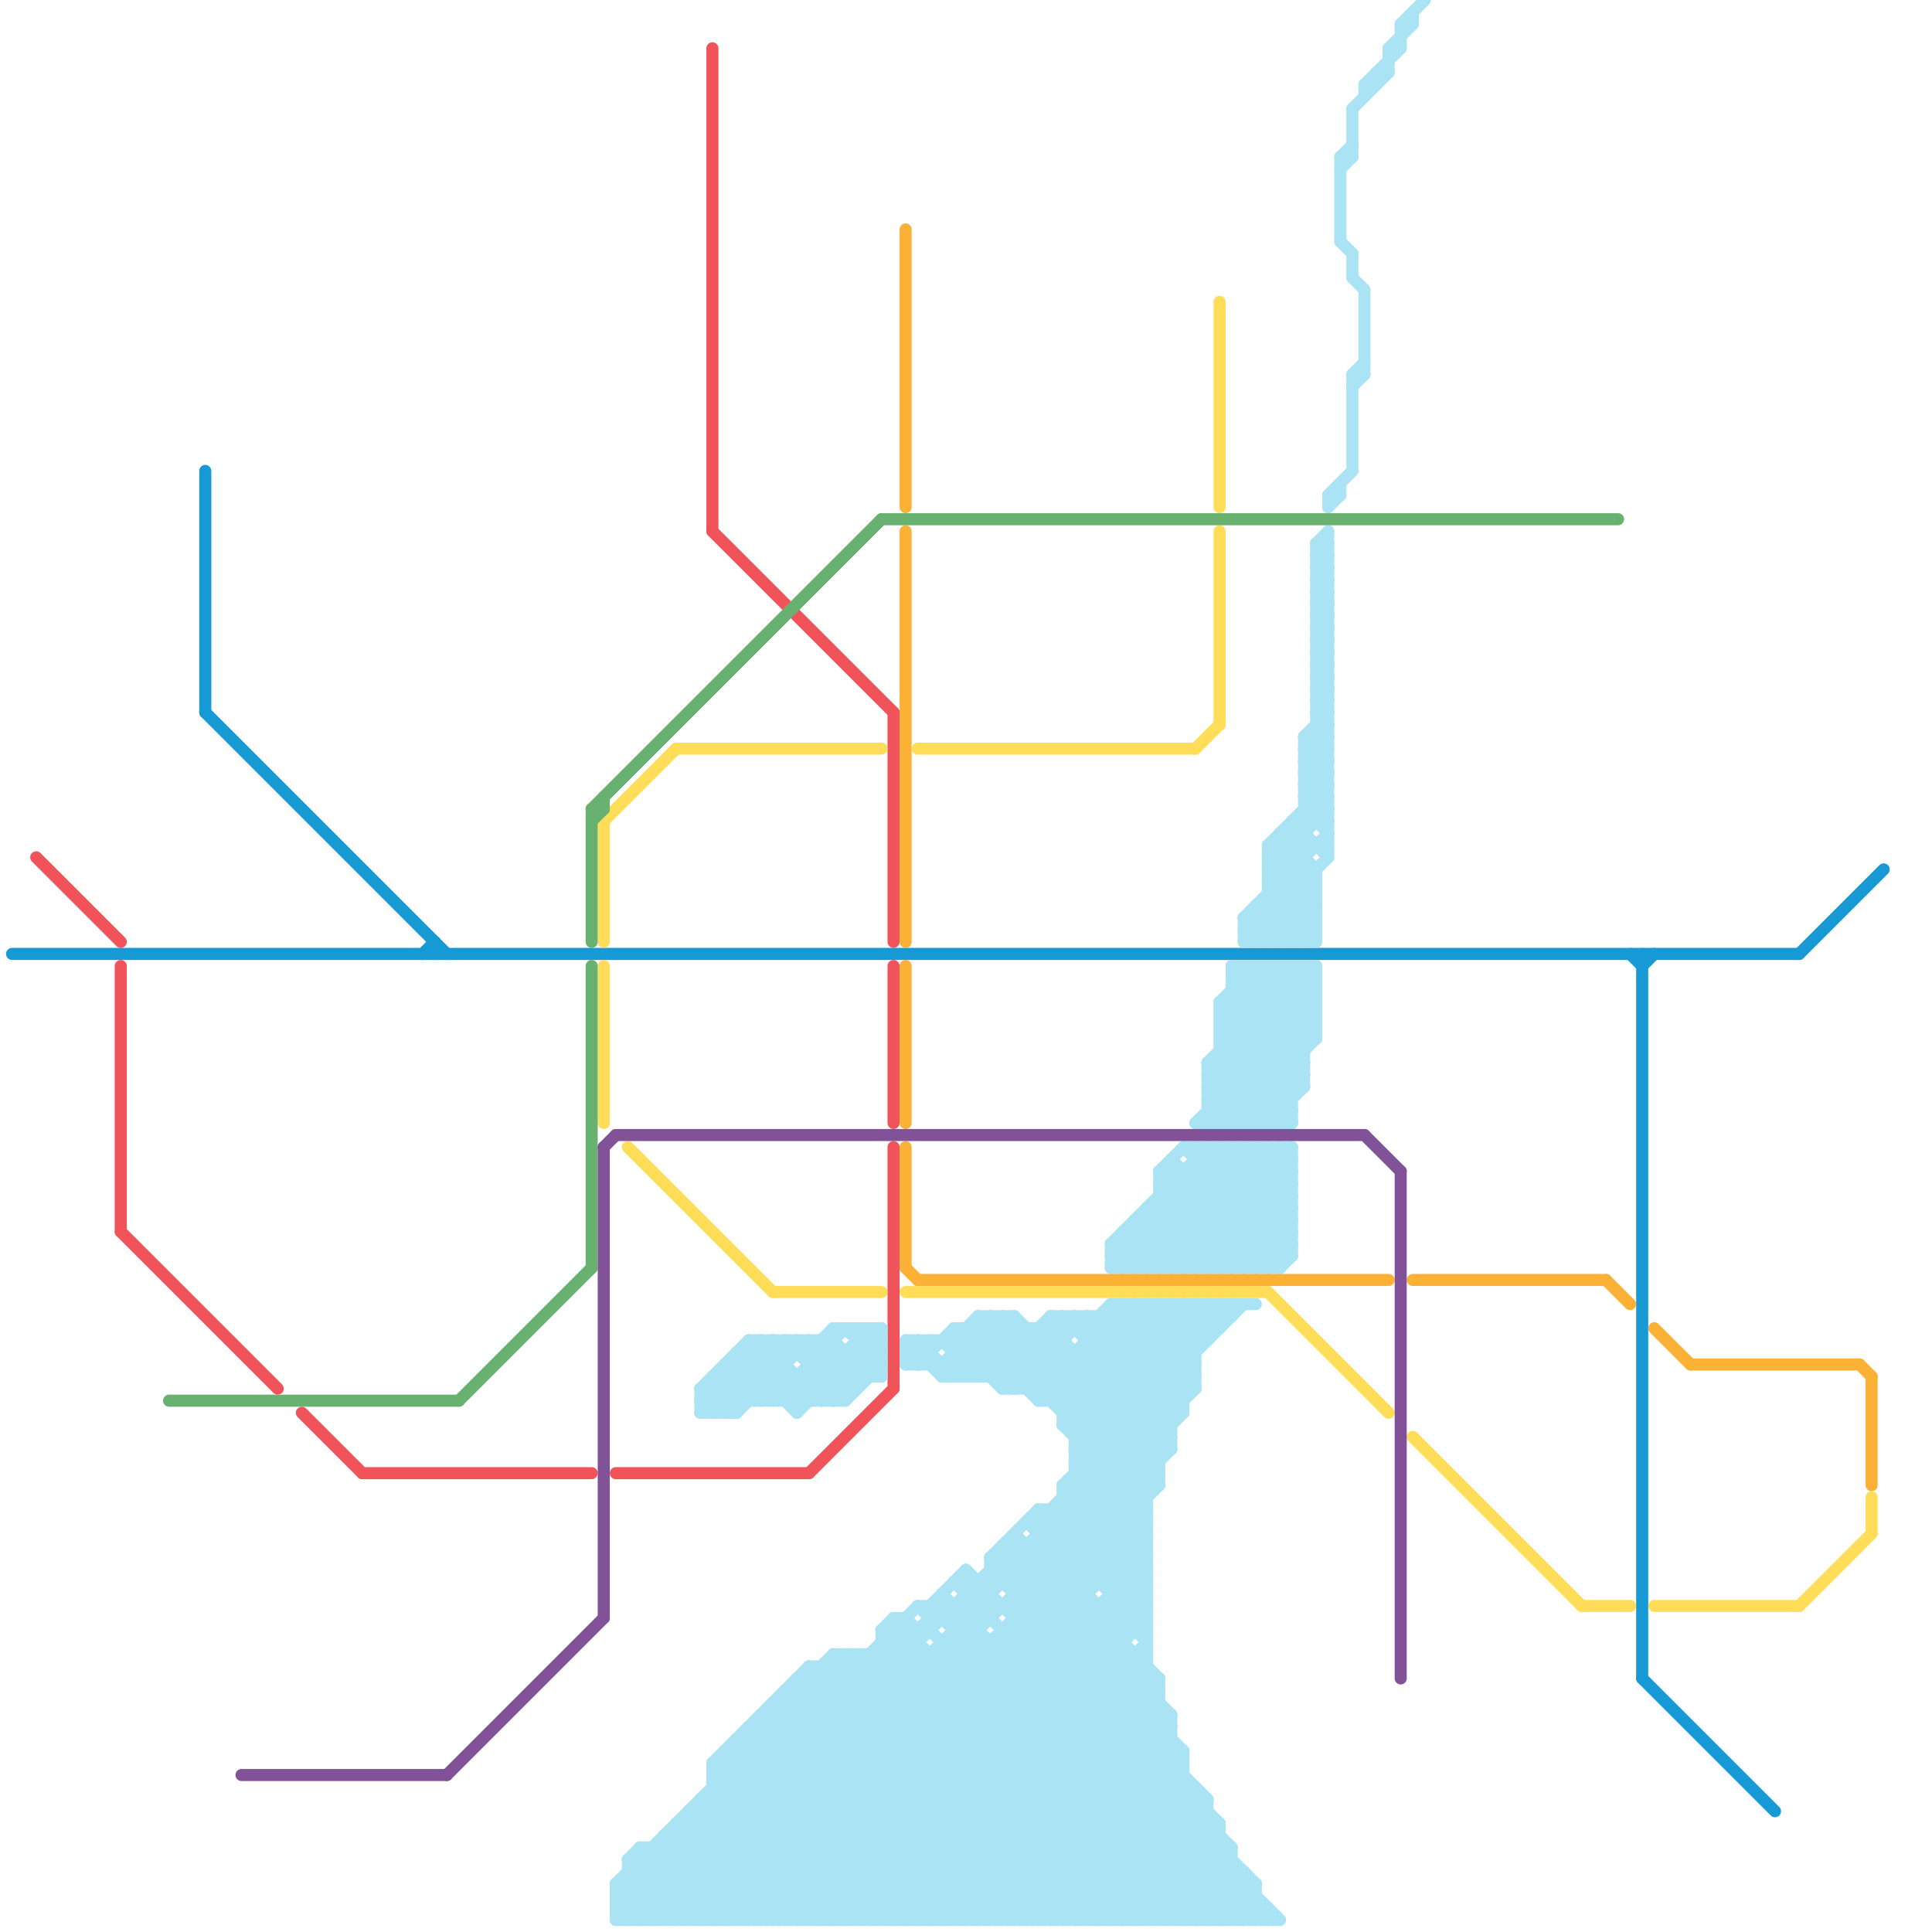 
<svg version="1.1" xmlns="http://www.w3.org/2000/svg" viewBox="0 0 160 160">
<style>line { stroke-width: 1; fill: none; stroke-linecap: round; stroke-linejoin: round; } .c0 { stroke: #1699d4 } .c1 { stroke: #f1535a } .c2 { stroke: #a9e3f4 } .c3 { stroke: #fab136 } .c4 { stroke: #ffdd59 } .c5 { stroke: #68b170 } .c6 { stroke: #825298 }</style><line class="c0" x1="136" y1="80" x2="137" y2="79"/><line class="c0" x1="135" y1="79" x2="136" y2="80"/><line class="c0" x1="17" y1="39" x2="17" y2="59"/><line class="c0" x1="1" y1="79" x2="149" y2="79"/><line class="c0" x1="149" y1="79" x2="156" y2="72"/><line class="c0" x1="35" y1="79" x2="36" y2="78"/><line class="c0" x1="36" y1="78" x2="36" y2="79"/><line class="c0" x1="136" y1="79" x2="136" y2="139"/><line class="c0" x1="17" y1="59" x2="37" y2="79"/><line class="c0" x1="136" y1="139" x2="147" y2="150"/><line class="c1" x1="25" y1="117" x2="30" y2="122"/><line class="c1" x1="10" y1="102" x2="23" y2="115"/><line class="c1" x1="59" y1="44" x2="74" y2="59"/><line class="c1" x1="74" y1="95" x2="74" y2="115"/><line class="c1" x1="3" y1="71" x2="10" y2="78"/><line class="c1" x1="74" y1="80" x2="74" y2="93"/><line class="c1" x1="10" y1="80" x2="10" y2="102"/><line class="c1" x1="74" y1="59" x2="74" y2="78"/><line class="c1" x1="67" y1="122" x2="74" y2="115"/><line class="c1" x1="59" y1="4" x2="59" y2="44"/><line class="c1" x1="30" y1="122" x2="49" y2="122"/><line class="c1" x1="51" y1="122" x2="67" y2="122"/><line class="c2" x1="62" y1="111" x2="67" y2="116"/><line class="c2" x1="67" y1="159" x2="95" y2="131"/><line class="c2" x1="99" y1="95" x2="107" y2="103"/><line class="c2" x1="77" y1="133" x2="77" y2="135"/><line class="c2" x1="82" y1="109" x2="96" y2="123"/><line class="c2" x1="102" y1="95" x2="102" y2="105"/><line class="c2" x1="55" y1="152" x2="62" y2="159"/><line class="c2" x1="65" y1="140" x2="65" y2="159"/><line class="c2" x1="100" y1="88" x2="108" y2="80"/><line class="c2" x1="95" y1="159" x2="101" y2="153"/><line class="c2" x1="93" y1="102" x2="107" y2="102"/><line class="c2" x1="52" y1="154" x2="57" y2="159"/><line class="c2" x1="59" y1="147" x2="71" y2="159"/><line class="c2" x1="110" y1="44" x2="110" y2="71"/><line class="c2" x1="57" y1="150" x2="100" y2="150"/><line class="c2" x1="88" y1="123" x2="88" y2="159"/><line class="c2" x1="103" y1="95" x2="103" y2="105"/><line class="c2" x1="106" y1="105" x2="107" y2="104"/><line class="c2" x1="78" y1="137" x2="100" y2="159"/><line class="c2" x1="51" y1="158" x2="52" y2="159"/><line class="c2" x1="111" y1="14" x2="112" y2="13"/><line class="c2" x1="109" y1="54" x2="110" y2="54"/><line class="c2" x1="105" y1="70" x2="109" y2="74"/><line class="c2" x1="105" y1="72" x2="109" y2="76"/><line class="c2" x1="70" y1="110" x2="73" y2="113"/><line class="c2" x1="108" y1="61" x2="110" y2="59"/><line class="c2" x1="102" y1="93" x2="109" y2="86"/><line class="c2" x1="104" y1="105" x2="107" y2="102"/><line class="c2" x1="65" y1="140" x2="84" y2="159"/><line class="c2" x1="101" y1="108" x2="101" y2="110"/><line class="c2" x1="72" y1="110" x2="73" y2="111"/><line class="c2" x1="85" y1="110" x2="85" y2="115"/><line class="c2" x1="109" y1="52" x2="110" y2="51"/><line class="c2" x1="73" y1="137" x2="95" y2="159"/><line class="c2" x1="109" y1="60" x2="110" y2="61"/><line class="c2" x1="80" y1="114" x2="84" y2="110"/><line class="c2" x1="94" y1="137" x2="94" y2="159"/><line class="c2" x1="93" y1="108" x2="93" y2="159"/><line class="c2" x1="94" y1="105" x2="104" y2="95"/><line class="c2" x1="108" y1="62" x2="110" y2="62"/><line class="c2" x1="54" y1="159" x2="76" y2="137"/><line class="c2" x1="89" y1="123" x2="95" y2="129"/><line class="c2" x1="108" y1="64" x2="110" y2="64"/><line class="c2" x1="95" y1="100" x2="107" y2="100"/><line class="c2" x1="99" y1="148" x2="99" y2="159"/><line class="c2" x1="83" y1="135" x2="83" y2="159"/><line class="c2" x1="111" y1="13" x2="112" y2="13"/><line class="c2" x1="106" y1="69" x2="108" y2="69"/><line class="c2" x1="102" y1="83" x2="108" y2="89"/><line class="c2" x1="53" y1="153" x2="102" y2="153"/><line class="c2" x1="77" y1="134" x2="82" y2="134"/><line class="c2" x1="81" y1="114" x2="85" y2="110"/><line class="c2" x1="103" y1="76" x2="105" y2="78"/><line class="c2" x1="109" y1="51" x2="110" y2="51"/><line class="c2" x1="109" y1="53" x2="110" y2="53"/><line class="c2" x1="72" y1="110" x2="72" y2="114"/><line class="c2" x1="91" y1="109" x2="98" y2="116"/><line class="c2" x1="63" y1="116" x2="65" y2="114"/><line class="c2" x1="78" y1="113" x2="82" y2="109"/><line class="c2" x1="52" y1="156" x2="55" y2="159"/><line class="c2" x1="86" y1="110" x2="86" y2="116"/><line class="c2" x1="95" y1="100" x2="100" y2="105"/><line class="c2" x1="77" y1="111" x2="77" y2="113"/><line class="c2" x1="76" y1="111" x2="79" y2="114"/><line class="c2" x1="108" y1="61" x2="110" y2="63"/><line class="c2" x1="102" y1="81" x2="109" y2="81"/><line class="c2" x1="83" y1="128" x2="97" y2="142"/><line class="c2" x1="112" y1="9" x2="115" y2="6"/><line class="c2" x1="105" y1="70" x2="110" y2="70"/><line class="c2" x1="101" y1="84" x2="107" y2="90"/><line class="c2" x1="77" y1="133" x2="80" y2="130"/><line class="c2" x1="112" y1="31" x2="112" y2="39"/><line class="c2" x1="104" y1="93" x2="108" y2="89"/><line class="c2" x1="86" y1="126" x2="95" y2="135"/><line class="c2" x1="96" y1="97" x2="98" y2="95"/><line class="c2" x1="97" y1="108" x2="97" y2="120"/><line class="c2" x1="112" y1="31" x2="113" y2="31"/><line class="c2" x1="61" y1="144" x2="61" y2="159"/><line class="c2" x1="68" y1="138" x2="89" y2="159"/><line class="c2" x1="76" y1="159" x2="96" y2="139"/><line class="c2" x1="107" y1="68" x2="107" y2="78"/><line class="c2" x1="96" y1="159" x2="102" y2="153"/><line class="c2" x1="81" y1="131" x2="81" y2="159"/><line class="c2" x1="63" y1="111" x2="68" y2="116"/><line class="c2" x1="103" y1="77" x2="109" y2="77"/><line class="c2" x1="67" y1="138" x2="88" y2="159"/><line class="c2" x1="62" y1="144" x2="77" y2="159"/><line class="c2" x1="101" y1="87" x2="108" y2="87"/><line class="c2" x1="69" y1="137" x2="69" y2="159"/><line class="c2" x1="108" y1="66" x2="110" y2="66"/><line class="c2" x1="55" y1="153" x2="61" y2="159"/><line class="c2" x1="85" y1="126" x2="90" y2="131"/><line class="c2" x1="86" y1="116" x2="94" y2="108"/><line class="c2" x1="83" y1="109" x2="96" y2="122"/><line class="c2" x1="100" y1="89" x2="104" y2="93"/><line class="c2" x1="69" y1="138" x2="90" y2="159"/><line class="c2" x1="61" y1="112" x2="73" y2="112"/><line class="c2" x1="100" y1="108" x2="100" y2="111"/><line class="c2" x1="51" y1="156" x2="70" y2="137"/><line class="c2" x1="82" y1="129" x2="95" y2="129"/><line class="c2" x1="69" y1="116" x2="73" y2="112"/><line class="c2" x1="110" y1="41" x2="110" y2="42"/><line class="c2" x1="108" y1="67" x2="110" y2="69"/><line class="c2" x1="91" y1="159" x2="100" y2="150"/><line class="c2" x1="56" y1="159" x2="82" y2="133"/><line class="c2" x1="105" y1="70" x2="110" y2="65"/><line class="c2" x1="71" y1="111" x2="73" y2="111"/><line class="c2" x1="75" y1="113" x2="77" y2="111"/><line class="c2" x1="105" y1="72" x2="110" y2="67"/><line class="c2" x1="100" y1="92" x2="101" y2="93"/><line class="c2" x1="102" y1="80" x2="108" y2="86"/><line class="c2" x1="87" y1="109" x2="88" y2="110"/><line class="c2" x1="109" y1="60" x2="110" y2="60"/><line class="c2" x1="102" y1="82" x2="108" y2="88"/><line class="c2" x1="111" y1="13" x2="111" y2="20"/><line class="c2" x1="87" y1="110" x2="97" y2="120"/><line class="c2" x1="84" y1="131" x2="98" y2="117"/><line class="c2" x1="62" y1="111" x2="62" y2="116"/><line class="c2" x1="95" y1="105" x2="105" y2="95"/><line class="c2" x1="59" y1="114" x2="59" y2="117"/><line class="c2" x1="111" y1="13" x2="112" y2="12"/><line class="c2" x1="98" y1="108" x2="98" y2="117"/><line class="c2" x1="87" y1="125" x2="87" y2="159"/><line class="c2" x1="114" y1="6" x2="114" y2="7"/><line class="c2" x1="108" y1="61" x2="108" y2="78"/><line class="c2" x1="97" y1="96" x2="97" y2="105"/><line class="c2" x1="104" y1="75" x2="109" y2="75"/><line class="c2" x1="103" y1="93" x2="108" y2="88"/><line class="c2" x1="97" y1="97" x2="105" y2="105"/><line class="c2" x1="86" y1="128" x2="93" y2="135"/><line class="c2" x1="109" y1="51" x2="110" y2="50"/><line class="c2" x1="78" y1="136" x2="93" y2="136"/><line class="c2" x1="109" y1="53" x2="110" y2="52"/><line class="c2" x1="109" y1="45" x2="110" y2="44"/><line class="c2" x1="53" y1="153" x2="59" y2="159"/><line class="c2" x1="96" y1="97" x2="104" y2="105"/><line class="c2" x1="109" y1="61" x2="110" y2="62"/><line class="c2" x1="92" y1="159" x2="100" y2="151"/><line class="c2" x1="56" y1="151" x2="64" y2="159"/><line class="c2" x1="52" y1="154" x2="52" y2="159"/><line class="c2" x1="108" y1="63" x2="110" y2="63"/><line class="c2" x1="73" y1="136" x2="76" y2="136"/><line class="c2" x1="79" y1="136" x2="102" y2="159"/><line class="c2" x1="86" y1="159" x2="98" y2="147"/><line class="c2" x1="89" y1="122" x2="95" y2="128"/><line class="c2" x1="100" y1="95" x2="107" y2="102"/><line class="c2" x1="104" y1="95" x2="107" y2="98"/><line class="c2" x1="89" y1="119" x2="100" y2="108"/><line class="c2" x1="100" y1="91" x2="107" y2="91"/><line class="c2" x1="79" y1="110" x2="79" y2="114"/><line class="c2" x1="69" y1="137" x2="91" y2="159"/><line class="c2" x1="87" y1="159" x2="98" y2="148"/><line class="c2" x1="86" y1="126" x2="99" y2="113"/><line class="c2" x1="88" y1="118" x2="95" y2="125"/><line class="c2" x1="57" y1="150" x2="57" y2="159"/><line class="c2" x1="89" y1="121" x2="96" y2="121"/><line class="c2" x1="77" y1="137" x2="77" y2="159"/><line class="c2" x1="105" y1="74" x2="109" y2="74"/><line class="c2" x1="97" y1="108" x2="100" y2="111"/><line class="c2" x1="83" y1="129" x2="97" y2="143"/><line class="c2" x1="103" y1="159" x2="104" y2="158"/><line class="c2" x1="101" y1="88" x2="106" y2="93"/><line class="c2" x1="64" y1="159" x2="90" y2="133"/><line class="c2" x1="105" y1="80" x2="109" y2="84"/><line class="c2" x1="79" y1="114" x2="84" y2="109"/><line class="c2" x1="98" y1="97" x2="98" y2="105"/><line class="c2" x1="72" y1="159" x2="95" y2="136"/><line class="c2" x1="102" y1="108" x2="102" y2="109"/><line class="c2" x1="75" y1="112" x2="76" y2="111"/><line class="c2" x1="111" y1="20" x2="112" y2="21"/><line class="c2" x1="80" y1="130" x2="101" y2="151"/><line class="c2" x1="71" y1="110" x2="71" y2="115"/><line class="c2" x1="94" y1="101" x2="98" y2="105"/><line class="c2" x1="108" y1="65" x2="110" y2="65"/><line class="c2" x1="112" y1="32" x2="113" y2="31"/><line class="c2" x1="92" y1="104" x2="93" y2="105"/><line class="c2" x1="62" y1="112" x2="66" y2="116"/><line class="c2" x1="107" y1="80" x2="109" y2="82"/><line class="c2" x1="80" y1="110" x2="86" y2="116"/><line class="c2" x1="109" y1="56" x2="110" y2="57"/><line class="c2" x1="109" y1="58" x2="110" y2="59"/><line class="c2" x1="92" y1="132" x2="95" y2="132"/><line class="c2" x1="105" y1="73" x2="109" y2="73"/><line class="c2" x1="78" y1="132" x2="105" y2="159"/><line class="c2" x1="95" y1="101" x2="99" y2="105"/><line class="c2" x1="51" y1="159" x2="106" y2="159"/><line class="c2" x1="98" y1="145" x2="98" y2="159"/><line class="c2" x1="71" y1="159" x2="93" y2="137"/><line class="c2" x1="90" y1="110" x2="92" y2="108"/><line class="c2" x1="85" y1="115" x2="88" y2="112"/><line class="c2" x1="106" y1="78" x2="109" y2="75"/><line class="c2" x1="102" y1="81" x2="108" y2="87"/><line class="c2" x1="61" y1="145" x2="75" y2="159"/><line class="c2" x1="90" y1="109" x2="90" y2="159"/><line class="c2" x1="73" y1="159" x2="95" y2="137"/><line class="c2" x1="84" y1="109" x2="96" y2="121"/><line class="c2" x1="63" y1="111" x2="63" y2="116"/><line class="c2" x1="103" y1="76" x2="103" y2="78"/><line class="c2" x1="82" y1="130" x2="98" y2="146"/><line class="c2" x1="92" y1="104" x2="101" y2="95"/><line class="c2" x1="70" y1="112" x2="70" y2="116"/><line class="c2" x1="96" y1="97" x2="96" y2="105"/><line class="c2" x1="105" y1="105" x2="107" y2="103"/><line class="c2" x1="56" y1="151" x2="56" y2="159"/><line class="c2" x1="109" y1="72" x2="109" y2="78"/><line class="c2" x1="88" y1="109" x2="97" y2="118"/><line class="c2" x1="90" y1="109" x2="98" y2="117"/><line class="c2" x1="52" y1="159" x2="78" y2="133"/><line class="c2" x1="79" y1="110" x2="101" y2="110"/><line class="c2" x1="62" y1="159" x2="95" y2="126"/><line class="c2" x1="109" y1="46" x2="110" y2="45"/><line class="c2" x1="88" y1="159" x2="99" y2="148"/><line class="c2" x1="79" y1="111" x2="81" y2="109"/><line class="c2" x1="82" y1="114" x2="87" y2="109"/><line class="c2" x1="104" y1="80" x2="104" y2="93"/><line class="c2" x1="62" y1="143" x2="78" y2="159"/><line class="c2" x1="92" y1="108" x2="104" y2="108"/><line class="c2" x1="105" y1="158" x2="105" y2="159"/><line class="c2" x1="90" y1="111" x2="100" y2="111"/><line class="c2" x1="52" y1="154" x2="102" y2="154"/><line class="c2" x1="78" y1="114" x2="99" y2="114"/><line class="c2" x1="81" y1="110" x2="95" y2="124"/><line class="c2" x1="100" y1="88" x2="105" y2="93"/><line class="c2" x1="107" y1="68" x2="110" y2="68"/><line class="c2" x1="105" y1="71" x2="110" y2="66"/><line class="c2" x1="106" y1="80" x2="106" y2="93"/><line class="c2" x1="93" y1="105" x2="103" y2="95"/><line class="c2" x1="113" y1="7" x2="114" y2="7"/><line class="c2" x1="93" y1="102" x2="93" y2="105"/><line class="c2" x1="101" y1="105" x2="107" y2="99"/><line class="c2" x1="82" y1="159" x2="97" y2="144"/><line class="c2" x1="109" y1="48" x2="110" y2="49"/><line class="c2" x1="88" y1="124" x2="95" y2="131"/><line class="c2" x1="109" y1="50" x2="110" y2="51"/><line class="c2" x1="63" y1="159" x2="95" y2="127"/><line class="c2" x1="101" y1="86" x2="107" y2="80"/><line class="c2" x1="79" y1="112" x2="99" y2="112"/><line class="c2" x1="66" y1="111" x2="66" y2="112"/><line class="c2" x1="105" y1="93" x2="108" y2="90"/><line class="c2" x1="104" y1="159" x2="105" y2="158"/><line class="c2" x1="84" y1="133" x2="97" y2="120"/><line class="c2" x1="86" y1="125" x2="86" y2="159"/><line class="c2" x1="58" y1="115" x2="60" y2="117"/><line class="c2" x1="67" y1="111" x2="71" y2="115"/><line class="c2" x1="71" y1="137" x2="71" y2="159"/><line class="c2" x1="103" y1="155" x2="103" y2="159"/><line class="c2" x1="84" y1="115" x2="90" y2="109"/><line class="c2" x1="96" y1="139" x2="96" y2="159"/><line class="c2" x1="55" y1="159" x2="99" y2="115"/><line class="c2" x1="84" y1="133" x2="100" y2="149"/><line class="c2" x1="82" y1="129" x2="82" y2="134"/><line class="c2" x1="69" y1="137" x2="95" y2="137"/><line class="c2" x1="52" y1="155" x2="103" y2="155"/><line class="c2" x1="92" y1="105" x2="106" y2="105"/><line class="c2" x1="109" y1="55" x2="110" y2="54"/><line class="c2" x1="64" y1="142" x2="81" y2="159"/><line class="c2" x1="57" y1="151" x2="65" y2="159"/><line class="c2" x1="93" y1="102" x2="96" y2="105"/><line class="c2" x1="105" y1="75" x2="108" y2="78"/><line class="c2" x1="109" y1="47" x2="110" y2="48"/><line class="c2" x1="109" y1="49" x2="110" y2="50"/><line class="c2" x1="60" y1="113" x2="60" y2="117"/><line class="c2" x1="92" y1="131" x2="95" y2="128"/><line class="c2" x1="87" y1="109" x2="87" y2="116"/><line class="c2" x1="60" y1="117" x2="66" y2="111"/><line class="c2" x1="88" y1="123" x2="103" y2="108"/><line class="c2" x1="84" y1="127" x2="96" y2="139"/><line class="c2" x1="68" y1="111" x2="68" y2="116"/><line class="c2" x1="98" y1="108" x2="100" y2="110"/><line class="c2" x1="61" y1="113" x2="64" y2="116"/><line class="c2" x1="83" y1="114" x2="88" y2="109"/><line class="c2" x1="106" y1="70" x2="109" y2="73"/><line class="c2" x1="83" y1="159" x2="97" y2="145"/><line class="c2" x1="107" y1="80" x2="107" y2="93"/><line class="c2" x1="79" y1="135" x2="81" y2="135"/><line class="c2" x1="100" y1="93" x2="109" y2="84"/><line class="c2" x1="80" y1="131" x2="82" y2="133"/><line class="c2" x1="110" y1="41" x2="112" y2="39"/><line class="c2" x1="109" y1="48" x2="110" y2="48"/><line class="c2" x1="106" y1="69" x2="106" y2="78"/><line class="c2" x1="84" y1="159" x2="98" y2="145"/><line class="c2" x1="109" y1="50" x2="110" y2="50"/><line class="c2" x1="94" y1="108" x2="99" y2="113"/><line class="c2" x1="87" y1="109" x2="102" y2="109"/><line class="c2" x1="60" y1="159" x2="96" y2="123"/><line class="c2" x1="68" y1="138" x2="68" y2="159"/><line class="c2" x1="59" y1="146" x2="72" y2="159"/><line class="c2" x1="69" y1="110" x2="73" y2="110"/><line class="c2" x1="75" y1="113" x2="99" y2="113"/><line class="c2" x1="89" y1="109" x2="89" y2="110"/><line class="c2" x1="67" y1="138" x2="67" y2="159"/><line class="c2" x1="56" y1="151" x2="101" y2="151"/><line class="c2" x1="59" y1="148" x2="99" y2="148"/><line class="c2" x1="59" y1="149" x2="69" y2="159"/><line class="c2" x1="107" y1="69" x2="108" y2="70"/><line class="c2" x1="101" y1="84" x2="105" y2="80"/><line class="c2" x1="75" y1="134" x2="75" y2="159"/><line class="c2" x1="91" y1="109" x2="91" y2="131"/><line class="c2" x1="73" y1="135" x2="77" y2="135"/><line class="c2" x1="51" y1="157" x2="53" y2="159"/><line class="c2" x1="89" y1="121" x2="102" y2="108"/><line class="c2" x1="54" y1="153" x2="54" y2="159"/><line class="c2" x1="62" y1="143" x2="62" y2="159"/><line class="c2" x1="109" y1="47" x2="110" y2="47"/><line class="c2" x1="81" y1="109" x2="81" y2="114"/><line class="c2" x1="109" y1="49" x2="110" y2="49"/><line class="c2" x1="100" y1="88" x2="108" y2="88"/><line class="c2" x1="101" y1="95" x2="107" y2="101"/><line class="c2" x1="100" y1="90" x2="108" y2="90"/><line class="c2" x1="58" y1="116" x2="63" y2="111"/><line class="c2" x1="100" y1="88" x2="100" y2="93"/><line class="c2" x1="76" y1="133" x2="95" y2="133"/><line class="c2" x1="74" y1="135" x2="98" y2="159"/><line class="c2" x1="89" y1="159" x2="99" y2="149"/><line class="c2" x1="79" y1="113" x2="80" y2="114"/><line class="c2" x1="62" y1="143" x2="97" y2="143"/><line class="c2" x1="101" y1="86" x2="107" y2="92"/><line class="c2" x1="79" y1="133" x2="79" y2="159"/><line class="c2" x1="109" y1="54" x2="110" y2="53"/><line class="c2" x1="74" y1="134" x2="75" y2="134"/><line class="c2" x1="100" y1="149" x2="100" y2="159"/><line class="c2" x1="69" y1="111" x2="72" y2="114"/><line class="c2" x1="58" y1="115" x2="62" y2="111"/><line class="c2" x1="71" y1="137" x2="93" y2="159"/><line class="c2" x1="94" y1="102" x2="97" y2="105"/><line class="c2" x1="73" y1="136" x2="96" y2="159"/><line class="c2" x1="82" y1="129" x2="86" y2="125"/><line class="c2" x1="106" y1="80" x2="109" y2="83"/><line class="c2" x1="52" y1="155" x2="56" y2="159"/><line class="c2" x1="88" y1="125" x2="95" y2="132"/><line class="c2" x1="88" y1="118" x2="97" y2="118"/><line class="c2" x1="83" y1="128" x2="83" y2="131"/><line class="c2" x1="77" y1="133" x2="103" y2="159"/><line class="c2" x1="104" y1="78" x2="109" y2="73"/><line class="c2" x1="79" y1="159" x2="96" y2="142"/><line class="c2" x1="60" y1="114" x2="62" y2="116"/><line class="c2" x1="86" y1="115" x2="93" y2="108"/><line class="c2" x1="78" y1="159" x2="96" y2="141"/><line class="c2" x1="89" y1="118" x2="99" y2="108"/><line class="c2" x1="70" y1="116" x2="73" y2="113"/><line class="c2" x1="83" y1="115" x2="99" y2="115"/><line class="c2" x1="64" y1="141" x2="96" y2="141"/><line class="c2" x1="94" y1="101" x2="107" y2="101"/><line class="c2" x1="98" y1="105" x2="107" y2="96"/><line class="c2" x1="80" y1="110" x2="80" y2="114"/><line class="c2" x1="66" y1="139" x2="66" y2="159"/><line class="c2" x1="58" y1="115" x2="58" y2="117"/><line class="c2" x1="59" y1="147" x2="98" y2="147"/><line class="c2" x1="57" y1="150" x2="66" y2="159"/><line class="c2" x1="78" y1="111" x2="81" y2="114"/><line class="c2" x1="109" y1="49" x2="110" y2="48"/><line class="c2" x1="112" y1="31" x2="113" y2="30"/><line class="c2" x1="69" y1="110" x2="69" y2="116"/><line class="c2" x1="109" y1="57" x2="110" y2="58"/><line class="c2" x1="109" y1="59" x2="110" y2="60"/><line class="c2" x1="92" y1="103" x2="92" y2="105"/><line class="c2" x1="92" y1="103" x2="107" y2="103"/><line class="c2" x1="68" y1="159" x2="95" y2="132"/><line class="c2" x1="89" y1="120" x2="95" y2="126"/><line class="c2" x1="58" y1="150" x2="67" y2="159"/><line class="c2" x1="95" y1="108" x2="99" y2="112"/><line class="c2" x1="51" y1="158" x2="76" y2="133"/><line class="c2" x1="61" y1="144" x2="97" y2="144"/><line class="c2" x1="97" y1="96" x2="106" y2="105"/><line class="c2" x1="102" y1="159" x2="104" y2="157"/><line class="c2" x1="60" y1="113" x2="63" y2="116"/><line class="c2" x1="98" y1="95" x2="107" y2="95"/><line class="c2" x1="99" y1="105" x2="107" y2="97"/><line class="c2" x1="100" y1="89" x2="108" y2="89"/><line class="c2" x1="112" y1="9" x2="112" y2="13"/><line class="c2" x1="65" y1="140" x2="96" y2="140"/><line class="c2" x1="51" y1="156" x2="51" y2="159"/><line class="c2" x1="61" y1="112" x2="66" y2="117"/><line class="c2" x1="101" y1="108" x2="102" y2="109"/><line class="c2" x1="108" y1="62" x2="110" y2="60"/><line class="c2" x1="82" y1="136" x2="82" y2="159"/><line class="c2" x1="84" y1="135" x2="102" y2="153"/><line class="c2" x1="108" y1="64" x2="110" y2="62"/><line class="c2" x1="75" y1="112" x2="77" y2="112"/><line class="c2" x1="75" y1="159" x2="95" y2="139"/><line class="c2" x1="93" y1="159" x2="101" y2="151"/><line class="c2" x1="105" y1="74" x2="109" y2="78"/><line class="c2" x1="105" y1="71" x2="108" y2="71"/><line class="c2" x1="81" y1="109" x2="84" y2="109"/><line class="c2" x1="72" y1="137" x2="72" y2="159"/><line class="c2" x1="104" y1="95" x2="104" y2="105"/><line class="c2" x1="101" y1="86" x2="109" y2="86"/><line class="c2" x1="117" y1="1" x2="117" y2="2"/><line class="c2" x1="59" y1="148" x2="70" y2="159"/><line class="c2" x1="92" y1="133" x2="95" y2="136"/><line class="c2" x1="106" y1="95" x2="106" y2="105"/><line class="c2" x1="108" y1="61" x2="110" y2="61"/><line class="c2" x1="101" y1="151" x2="101" y2="159"/><line class="c2" x1="103" y1="80" x2="109" y2="86"/><line class="c2" x1="78" y1="132" x2="78" y2="134"/><line class="c2" x1="87" y1="116" x2="95" y2="108"/><line class="c2" x1="105" y1="95" x2="105" y2="105"/><line class="c2" x1="96" y1="100" x2="101" y2="105"/><line class="c2" x1="88" y1="117" x2="97" y2="108"/><line class="c2" x1="99" y1="95" x2="99" y2="105"/><line class="c2" x1="59" y1="146" x2="59" y2="159"/><line class="c2" x1="103" y1="105" x2="107" y2="101"/><line class="c2" x1="108" y1="62" x2="110" y2="64"/><line class="c2" x1="59" y1="159" x2="96" y2="122"/><line class="c2" x1="107" y1="78" x2="109" y2="76"/><line class="c2" x1="108" y1="64" x2="110" y2="66"/><line class="c2" x1="101" y1="95" x2="101" y2="105"/><line class="c2" x1="51" y1="156" x2="104" y2="156"/><line class="c2" x1="74" y1="159" x2="95" y2="138"/><line class="c2" x1="92" y1="103" x2="94" y2="105"/><line class="c2" x1="66" y1="116" x2="72" y2="110"/><line class="c2" x1="109" y1="57" x2="110" y2="57"/><line class="c2" x1="109" y1="59" x2="110" y2="59"/><line class="c2" x1="105" y1="73" x2="109" y2="77"/><line class="c2" x1="78" y1="113" x2="78" y2="114"/><line class="c2" x1="92" y1="109" x2="98" y2="115"/><line class="c2" x1="108" y1="66" x2="110" y2="64"/><line class="c2" x1="106" y1="93" x2="107" y2="92"/><line class="c2" x1="53" y1="159" x2="84" y2="128"/><line class="c2" x1="89" y1="119" x2="97" y2="119"/><line class="c2" x1="106" y1="69" x2="109" y2="72"/><line class="c2" x1="89" y1="112" x2="89" y2="159"/><line class="c2" x1="59" y1="146" x2="98" y2="146"/><line class="c2" x1="58" y1="159" x2="81" y2="136"/><line class="c2" x1="108" y1="67" x2="110" y2="67"/><line class="c2" x1="88" y1="123" x2="96" y2="123"/><line class="c2" x1="54" y1="153" x2="60" y2="159"/><line class="c2" x1="95" y1="100" x2="95" y2="105"/><line class="c2" x1="97" y1="159" x2="102" y2="154"/><line class="c2" x1="108" y1="78" x2="109" y2="77"/><line class="c2" x1="67" y1="113" x2="73" y2="113"/><line class="c2" x1="109" y1="56" x2="110" y2="56"/><line class="c2" x1="60" y1="145" x2="60" y2="159"/><line class="c2" x1="109" y1="58" x2="110" y2="58"/><line class="c2" x1="61" y1="144" x2="76" y2="159"/><line class="c2" x1="51" y1="156" x2="54" y2="159"/><line class="c2" x1="60" y1="146" x2="73" y2="159"/><line class="c2" x1="58" y1="149" x2="68" y2="159"/><line class="c2" x1="105" y1="70" x2="105" y2="78"/><line class="c2" x1="108" y1="66" x2="110" y2="68"/><line class="c2" x1="92" y1="108" x2="99" y2="115"/><line class="c2" x1="101" y1="87" x2="107" y2="93"/><line class="c2" x1="115" y1="4" x2="117" y2="2"/><line class="c2" x1="74" y1="134" x2="74" y2="159"/><line class="c2" x1="108" y1="63" x2="110" y2="61"/><line class="c2" x1="60" y1="145" x2="98" y2="145"/><line class="c2" x1="99" y1="96" x2="107" y2="96"/><line class="c2" x1="87" y1="125" x2="95" y2="133"/><line class="c2" x1="67" y1="114" x2="69" y2="116"/><line class="c2" x1="116" y1="2" x2="118" y2="0"/><line class="c2" x1="88" y1="116" x2="96" y2="108"/><line class="c2" x1="103" y1="95" x2="107" y2="99"/><line class="c2" x1="73" y1="135" x2="97" y2="159"/><line class="c2" x1="107" y1="95" x2="107" y2="104"/><line class="c2" x1="99" y1="159" x2="103" y2="155"/><line class="c2" x1="85" y1="128" x2="85" y2="159"/><line class="c2" x1="100" y1="92" x2="107" y2="92"/><line class="c2" x1="66" y1="159" x2="95" y2="130"/><line class="c2" x1="78" y1="136" x2="78" y2="159"/><line class="c2" x1="100" y1="95" x2="100" y2="105"/><line class="c2" x1="76" y1="133" x2="77" y2="134"/><line class="c2" x1="82" y1="130" x2="95" y2="130"/><line class="c2" x1="61" y1="112" x2="61" y2="117"/><line class="c2" x1="96" y1="108" x2="99" y2="111"/><line class="c2" x1="81" y1="159" x2="97" y2="143"/><line class="c2" x1="109" y1="45" x2="110" y2="46"/><line class="c2" x1="59" y1="115" x2="61" y2="117"/><line class="c2" x1="72" y1="137" x2="94" y2="159"/><line class="c2" x1="99" y1="97" x2="106" y2="104"/><line class="c2" x1="94" y1="159" x2="101" y2="152"/><line class="c2" x1="105" y1="72" x2="109" y2="72"/><line class="c2" x1="108" y1="63" x2="110" y2="65"/><line class="c2" x1="51" y1="157" x2="104" y2="157"/><line class="c2" x1="52" y1="154" x2="53" y2="153"/><line class="c2" x1="83" y1="128" x2="95" y2="128"/><line class="c2" x1="105" y1="73" x2="108" y2="70"/><line class="c2" x1="108" y1="80" x2="108" y2="90"/><line class="c2" x1="108" y1="65" x2="110" y2="63"/><line class="c2" x1="109" y1="56" x2="110" y2="55"/><line class="c2" x1="109" y1="45" x2="109" y2="68"/><line class="c2" x1="65" y1="159" x2="95" y2="129"/><line class="c2" x1="86" y1="116" x2="98" y2="116"/><line class="c2" x1="109" y1="58" x2="110" y2="57"/><line class="c2" x1="89" y1="120" x2="97" y2="120"/><line class="c2" x1="101" y1="93" x2="109" y2="85"/><line class="c2" x1="82" y1="129" x2="98" y2="145"/><line class="c2" x1="104" y1="156" x2="104" y2="159"/><line class="c2" x1="73" y1="135" x2="74" y2="134"/><line class="c2" x1="64" y1="141" x2="82" y2="159"/><line class="c2" x1="83" y1="136" x2="106" y2="159"/><line class="c2" x1="92" y1="104" x2="107" y2="104"/><line class="c2" x1="89" y1="120" x2="101" y2="108"/><line class="c2" x1="89" y1="121" x2="95" y2="127"/><line class="c2" x1="96" y1="98" x2="97" y2="97"/><line class="c2" x1="99" y1="93" x2="109" y2="83"/><line class="c2" x1="107" y1="68" x2="110" y2="71"/><line class="c2" x1="78" y1="114" x2="83" y2="109"/><line class="c2" x1="51" y1="157" x2="71" y2="137"/><line class="c2" x1="53" y1="154" x2="58" y2="159"/><line class="c2" x1="99" y1="108" x2="101" y2="110"/><line class="c2" x1="63" y1="143" x2="79" y2="159"/><line class="c2" x1="58" y1="117" x2="61" y2="117"/><line class="c2" x1="64" y1="116" x2="70" y2="110"/><line class="c2" x1="104" y1="75" x2="104" y2="78"/><line class="c2" x1="104" y1="80" x2="109" y2="85"/><line class="c2" x1="102" y1="80" x2="102" y2="93"/><line class="c2" x1="101" y1="85" x2="106" y2="80"/><line class="c2" x1="76" y1="113" x2="79" y2="110"/><line class="c2" x1="75" y1="112" x2="76" y2="113"/><line class="c2" x1="113" y1="24" x2="113" y2="31"/><line class="c2" x1="97" y1="142" x2="97" y2="159"/><line class="c2" x1="103" y1="77" x2="108" y2="72"/><line class="c2" x1="108" y1="65" x2="110" y2="67"/><line class="c2" x1="58" y1="149" x2="100" y2="149"/><line class="c2" x1="102" y1="153" x2="102" y2="159"/><line class="c2" x1="115" y1="4" x2="116" y2="4"/><line class="c2" x1="90" y1="112" x2="97" y2="119"/><line class="c2" x1="75" y1="111" x2="75" y2="113"/><line class="c2" x1="101" y1="83" x2="101" y2="93"/><line class="c2" x1="109" y1="45" x2="110" y2="45"/><line class="c2" x1="105" y1="80" x2="105" y2="93"/><line class="c2" x1="57" y1="159" x2="97" y2="119"/><line class="c2" x1="94" y1="101" x2="94" y2="105"/><line class="c2" x1="59" y1="146" x2="67" y2="138"/><line class="c2" x1="86" y1="110" x2="96" y2="120"/><line class="c2" x1="84" y1="134" x2="95" y2="134"/><line class="c2" x1="63" y1="142" x2="80" y2="159"/><line class="c2" x1="64" y1="141" x2="64" y2="159"/><line class="c2" x1="109" y1="48" x2="110" y2="47"/><line class="c2" x1="109" y1="50" x2="110" y2="49"/><line class="c2" x1="67" y1="111" x2="67" y2="116"/><line class="c2" x1="84" y1="127" x2="84" y2="159"/><line class="c2" x1="55" y1="152" x2="55" y2="159"/><line class="c2" x1="56" y1="152" x2="63" y2="159"/><line class="c2" x1="65" y1="111" x2="70" y2="116"/><line class="c2" x1="104" y1="76" x2="106" y2="78"/><line class="c2" x1="82" y1="109" x2="82" y2="114"/><line class="c2" x1="77" y1="159" x2="96" y2="140"/><line class="c2" x1="100" y1="105" x2="107" y2="98"/><line class="c2" x1="77" y1="135" x2="101" y2="159"/><line class="c2" x1="108" y1="80" x2="109" y2="81"/><line class="c2" x1="109" y1="46" x2="110" y2="47"/><line class="c2" x1="58" y1="115" x2="71" y2="115"/><line class="c2" x1="66" y1="114" x2="66" y2="117"/><line class="c2" x1="101" y1="83" x2="109" y2="83"/><line class="c2" x1="60" y1="145" x2="74" y2="159"/><line class="c2" x1="113" y1="7" x2="113" y2="8"/><line class="c2" x1="59" y1="114" x2="73" y2="114"/><line class="c2" x1="62" y1="111" x2="69" y2="111"/><line class="c2" x1="111" y1="40" x2="111" y2="41"/><line class="c2" x1="92" y1="103" x2="100" y2="95"/><line class="c2" x1="64" y1="111" x2="65" y2="112"/><line class="c2" x1="66" y1="139" x2="86" y2="159"/><line class="c2" x1="88" y1="123" x2="95" y2="130"/><line class="c2" x1="64" y1="111" x2="64" y2="116"/><line class="c2" x1="70" y1="159" x2="95" y2="134"/><line class="c2" x1="105" y1="78" x2="109" y2="74"/><line class="c2" x1="74" y1="134" x2="99" y2="159"/><line class="c2" x1="66" y1="140" x2="85" y2="159"/><line class="c2" x1="92" y1="108" x2="92" y2="159"/><line class="c2" x1="109" y1="47" x2="110" y2="46"/><line class="c2" x1="86" y1="125" x2="95" y2="125"/><line class="c2" x1="86" y1="127" x2="95" y2="127"/><line class="c2" x1="88" y1="124" x2="95" y2="124"/><line class="c2" x1="86" y1="125" x2="95" y2="134"/><line class="c2" x1="80" y1="132" x2="82" y2="132"/><line class="c2" x1="100" y1="90" x2="109" y2="81"/><line class="c2" x1="93" y1="103" x2="95" y2="105"/><line class="c2" x1="89" y1="109" x2="97" y2="117"/><line class="c2" x1="109" y1="80" x2="109" y2="86"/><line class="c2" x1="59" y1="117" x2="65" y2="111"/><line class="c2" x1="112" y1="21" x2="112" y2="23"/><line class="c2" x1="97" y1="105" x2="107" y2="95"/><line class="c2" x1="116" y1="2" x2="117" y2="2"/><line class="c2" x1="100" y1="91" x2="102" y2="93"/><line class="c2" x1="98" y1="95" x2="107" y2="104"/><line class="c2" x1="102" y1="95" x2="107" y2="100"/><line class="c2" x1="60" y1="113" x2="65" y2="113"/><line class="c2" x1="73" y1="135" x2="73" y2="159"/><line class="c2" x1="75" y1="111" x2="78" y2="114"/><line class="c2" x1="68" y1="116" x2="73" y2="111"/><line class="c2" x1="73" y1="110" x2="73" y2="114"/><line class="c2" x1="69" y1="159" x2="95" y2="133"/><line class="c2" x1="80" y1="130" x2="80" y2="159"/><line class="c2" x1="58" y1="116" x2="59" y2="117"/><line class="c2" x1="109" y1="55" x2="110" y2="56"/><line class="c2" x1="110" y1="42" x2="111" y2="41"/><line class="c2" x1="112" y1="23" x2="113" y2="24"/><line class="c2" x1="103" y1="77" x2="104" y2="78"/><line class="c2" x1="95" y1="108" x2="95" y2="159"/><line class="c2" x1="96" y1="97" x2="107" y2="97"/><line class="c2" x1="71" y1="110" x2="73" y2="112"/><line class="c2" x1="71" y1="112" x2="73" y2="114"/><line class="c2" x1="90" y1="159" x2="100" y2="149"/><line class="c2" x1="101" y1="85" x2="109" y2="85"/><line class="c2" x1="93" y1="108" x2="99" y2="114"/><line class="c2" x1="109" y1="46" x2="110" y2="46"/><line class="c2" x1="55" y1="152" x2="101" y2="152"/><line class="c2" x1="103" y1="76" x2="110" y2="69"/><line class="c2" x1="83" y1="109" x2="83" y2="115"/><line class="c2" x1="80" y1="133" x2="81" y2="134"/><line class="c2" x1="110" y1="41" x2="111" y2="41"/><line class="c2" x1="75" y1="134" x2="76" y2="135"/><line class="c2" x1="66" y1="111" x2="70" y2="115"/><line class="c2" x1="70" y1="137" x2="70" y2="159"/><line class="c2" x1="101" y1="83" x2="104" y2="80"/><line class="c2" x1="65" y1="141" x2="83" y2="159"/><line class="c2" x1="109" y1="52" x2="110" y2="53"/><line class="c2" x1="79" y1="131" x2="95" y2="131"/><line class="c2" x1="94" y1="108" x2="94" y2="135"/><line class="c2" x1="85" y1="159" x2="98" y2="146"/><line class="c2" x1="100" y1="108" x2="101" y2="109"/><line class="c2" x1="83" y1="115" x2="89" y2="109"/><line class="c2" x1="102" y1="105" x2="107" y2="100"/><line class="c2" x1="53" y1="153" x2="53" y2="159"/><line class="c2" x1="84" y1="128" x2="96" y2="140"/><line class="c2" x1="98" y1="159" x2="102" y2="155"/><line class="c2" x1="63" y1="142" x2="63" y2="159"/><line class="c2" x1="67" y1="138" x2="95" y2="138"/><line class="c2" x1="88" y1="118" x2="98" y2="108"/><line class="c2" x1="92" y1="105" x2="102" y2="95"/><line class="c2" x1="101" y1="84" x2="109" y2="84"/><line class="c2" x1="59" y1="147" x2="69" y2="137"/><line class="c2" x1="83" y1="135" x2="95" y2="135"/><line class="c2" x1="102" y1="81" x2="103" y2="80"/><line class="c2" x1="104" y1="75" x2="107" y2="78"/><line class="c2" x1="81" y1="109" x2="95" y2="123"/><line class="c2" x1="103" y1="80" x2="103" y2="93"/><line class="c2" x1="88" y1="117" x2="98" y2="117"/><line class="c2" x1="61" y1="117" x2="67" y2="111"/><line class="c2" x1="79" y1="111" x2="83" y2="115"/><line class="c2" x1="84" y1="132" x2="90" y2="132"/><line class="c2" x1="58" y1="149" x2="58" y2="159"/><line class="c2" x1="96" y1="105" x2="106" y2="95"/><line class="c2" x1="59" y1="114" x2="61" y2="116"/><line class="c2" x1="51" y1="159" x2="75" y2="135"/><line class="c2" x1="115" y1="4" x2="115" y2="6"/><line class="c2" x1="101" y1="159" x2="104" y2="156"/><line class="c2" x1="79" y1="134" x2="99" y2="114"/><line class="c2" x1="78" y1="133" x2="104" y2="159"/><line class="c2" x1="65" y1="116" x2="69" y2="112"/><line class="c2" x1="102" y1="80" x2="109" y2="80"/><line class="c2" x1="65" y1="111" x2="65" y2="116"/><line class="c2" x1="103" y1="78" x2="110" y2="71"/><line class="c2" x1="113" y1="7" x2="116" y2="4"/><line class="c2" x1="58" y1="116" x2="70" y2="116"/><line class="c2" x1="96" y1="99" x2="107" y2="99"/><line class="c2" x1="109" y1="55" x2="110" y2="55"/><line class="c2" x1="61" y1="159" x2="95" y2="125"/><line class="c2" x1="105" y1="71" x2="109" y2="75"/><line class="c2" x1="100" y1="89" x2="109" y2="80"/><line class="c2" x1="100" y1="91" x2="109" y2="82"/><line class="c2" x1="101" y1="83" x2="108" y2="90"/><line class="c2" x1="51" y1="158" x2="105" y2="158"/><line class="c2" x1="76" y1="135" x2="76" y2="159"/><line class="c2" x1="85" y1="126" x2="95" y2="126"/><line class="c2" x1="96" y1="108" x2="96" y2="123"/><line class="c2" x1="58" y1="117" x2="64" y2="111"/><line class="c2" x1="67" y1="139" x2="87" y2="159"/><line class="c2" x1="96" y1="99" x2="102" y2="105"/><line class="c2" x1="68" y1="111" x2="71" y2="114"/><line class="c2" x1="116" y1="2" x2="116" y2="4"/><line class="c2" x1="99" y1="93" x2="107" y2="93"/><line class="c2" x1="88" y1="109" x2="88" y2="118"/><line class="c2" x1="67" y1="112" x2="69" y2="110"/><line class="c2" x1="70" y1="137" x2="92" y2="159"/><line class="c2" x1="63" y1="142" x2="97" y2="142"/><line class="c2" x1="89" y1="122" x2="96" y2="122"/><line class="c2" x1="114" y1="6" x2="115" y2="6"/><line class="c2" x1="109" y1="54" x2="110" y2="55"/><line class="c2" x1="79" y1="110" x2="84" y2="115"/><line class="c2" x1="84" y1="109" x2="84" y2="115"/><line class="c2" x1="109" y1="52" x2="110" y2="52"/><line class="c2" x1="96" y1="98" x2="107" y2="98"/><line class="c2" x1="66" y1="117" x2="73" y2="110"/><line class="c2" x1="106" y1="95" x2="107" y2="96"/><line class="c2" x1="91" y1="133" x2="91" y2="159"/><line class="c2" x1="102" y1="82" x2="109" y2="82"/><line class="c2" x1="101" y1="85" x2="107" y2="91"/><line class="c2" x1="109" y1="57" x2="110" y2="56"/><line class="c2" x1="109" y1="59" x2="110" y2="58"/><line class="c2" x1="105" y1="95" x2="107" y2="97"/><line class="c2" x1="109" y1="51" x2="110" y2="52"/><line class="c2" x1="109" y1="53" x2="110" y2="54"/><line class="c2" x1="75" y1="111" x2="88" y2="111"/><line class="c2" x1="99" y1="108" x2="99" y2="115"/><line class="c2" x1="80" y1="159" x2="97" y2="142"/><line class="c2" x1="76" y1="111" x2="76" y2="113"/><line class="c2" x1="66" y1="139" x2="96" y2="139"/><line class="c2" x1="100" y1="159" x2="103" y2="156"/><line class="c2" x1="79" y1="131" x2="104" y2="156"/><line class="c2" x1="96" y1="98" x2="103" y2="105"/><line class="c2" x1="103" y1="76" x2="109" y2="76"/><line class="c2" x1="100" y1="90" x2="103" y2="93"/><line class="c2" x1="103" y1="78" x2="109" y2="78"/><line class="c3" x1="75" y1="105" x2="76" y2="106"/><line class="c3" x1="75" y1="19" x2="75" y2="42"/><line class="c3" x1="140" y1="113" x2="154" y2="113"/><line class="c3" x1="154" y1="113" x2="155" y2="114"/><line class="c3" x1="117" y1="106" x2="133" y2="106"/><line class="c3" x1="133" y1="106" x2="135" y2="108"/><line class="c3" x1="75" y1="95" x2="75" y2="105"/><line class="c3" x1="137" y1="110" x2="140" y2="113"/><line class="c3" x1="75" y1="80" x2="75" y2="93"/><line class="c3" x1="155" y1="114" x2="155" y2="123"/><line class="c3" x1="75" y1="44" x2="75" y2="78"/><line class="c3" x1="76" y1="106" x2="115" y2="106"/><line class="c4" x1="149" y1="133" x2="155" y2="127"/><line class="c4" x1="117" y1="119" x2="131" y2="133"/><line class="c4" x1="101" y1="25" x2="101" y2="42"/><line class="c4" x1="50" y1="80" x2="50" y2="93"/><line class="c4" x1="99" y1="62" x2="101" y2="60"/><line class="c4" x1="137" y1="133" x2="149" y2="133"/><line class="c4" x1="75" y1="107" x2="105" y2="107"/><line class="c4" x1="50" y1="68" x2="50" y2="78"/><line class="c4" x1="105" y1="107" x2="115" y2="117"/><line class="c4" x1="155" y1="124" x2="155" y2="127"/><line class="c4" x1="131" y1="133" x2="135" y2="133"/><line class="c4" x1="56" y1="62" x2="73" y2="62"/><line class="c4" x1="64" y1="107" x2="73" y2="107"/><line class="c4" x1="101" y1="44" x2="101" y2="60"/><line class="c4" x1="50" y1="68" x2="56" y2="62"/><line class="c4" x1="76" y1="62" x2="99" y2="62"/><line class="c4" x1="52" y1="95" x2="64" y2="107"/><line class="c5" x1="14" y1="116" x2="38" y2="116"/><line class="c5" x1="49" y1="67" x2="50" y2="67"/><line class="c5" x1="38" y1="116" x2="49" y2="105"/><line class="c5" x1="73" y1="43" x2="134" y2="43"/><line class="c5" x1="49" y1="80" x2="49" y2="105"/><line class="c5" x1="50" y1="66" x2="50" y2="67"/><line class="c5" x1="49" y1="68" x2="50" y2="67"/><line class="c5" x1="49" y1="67" x2="73" y2="43"/><line class="c5" x1="49" y1="67" x2="49" y2="78"/><line class="c6" x1="113" y1="94" x2="116" y2="97"/><line class="c6" x1="116" y1="97" x2="116" y2="139"/><line class="c6" x1="20" y1="147" x2="37" y2="147"/><line class="c6" x1="50" y1="95" x2="51" y2="94"/><line class="c6" x1="37" y1="147" x2="50" y2="134"/><line class="c6" x1="51" y1="94" x2="113" y2="94"/><line class="c6" x1="50" y1="95" x2="50" y2="134"/>


</svg>

